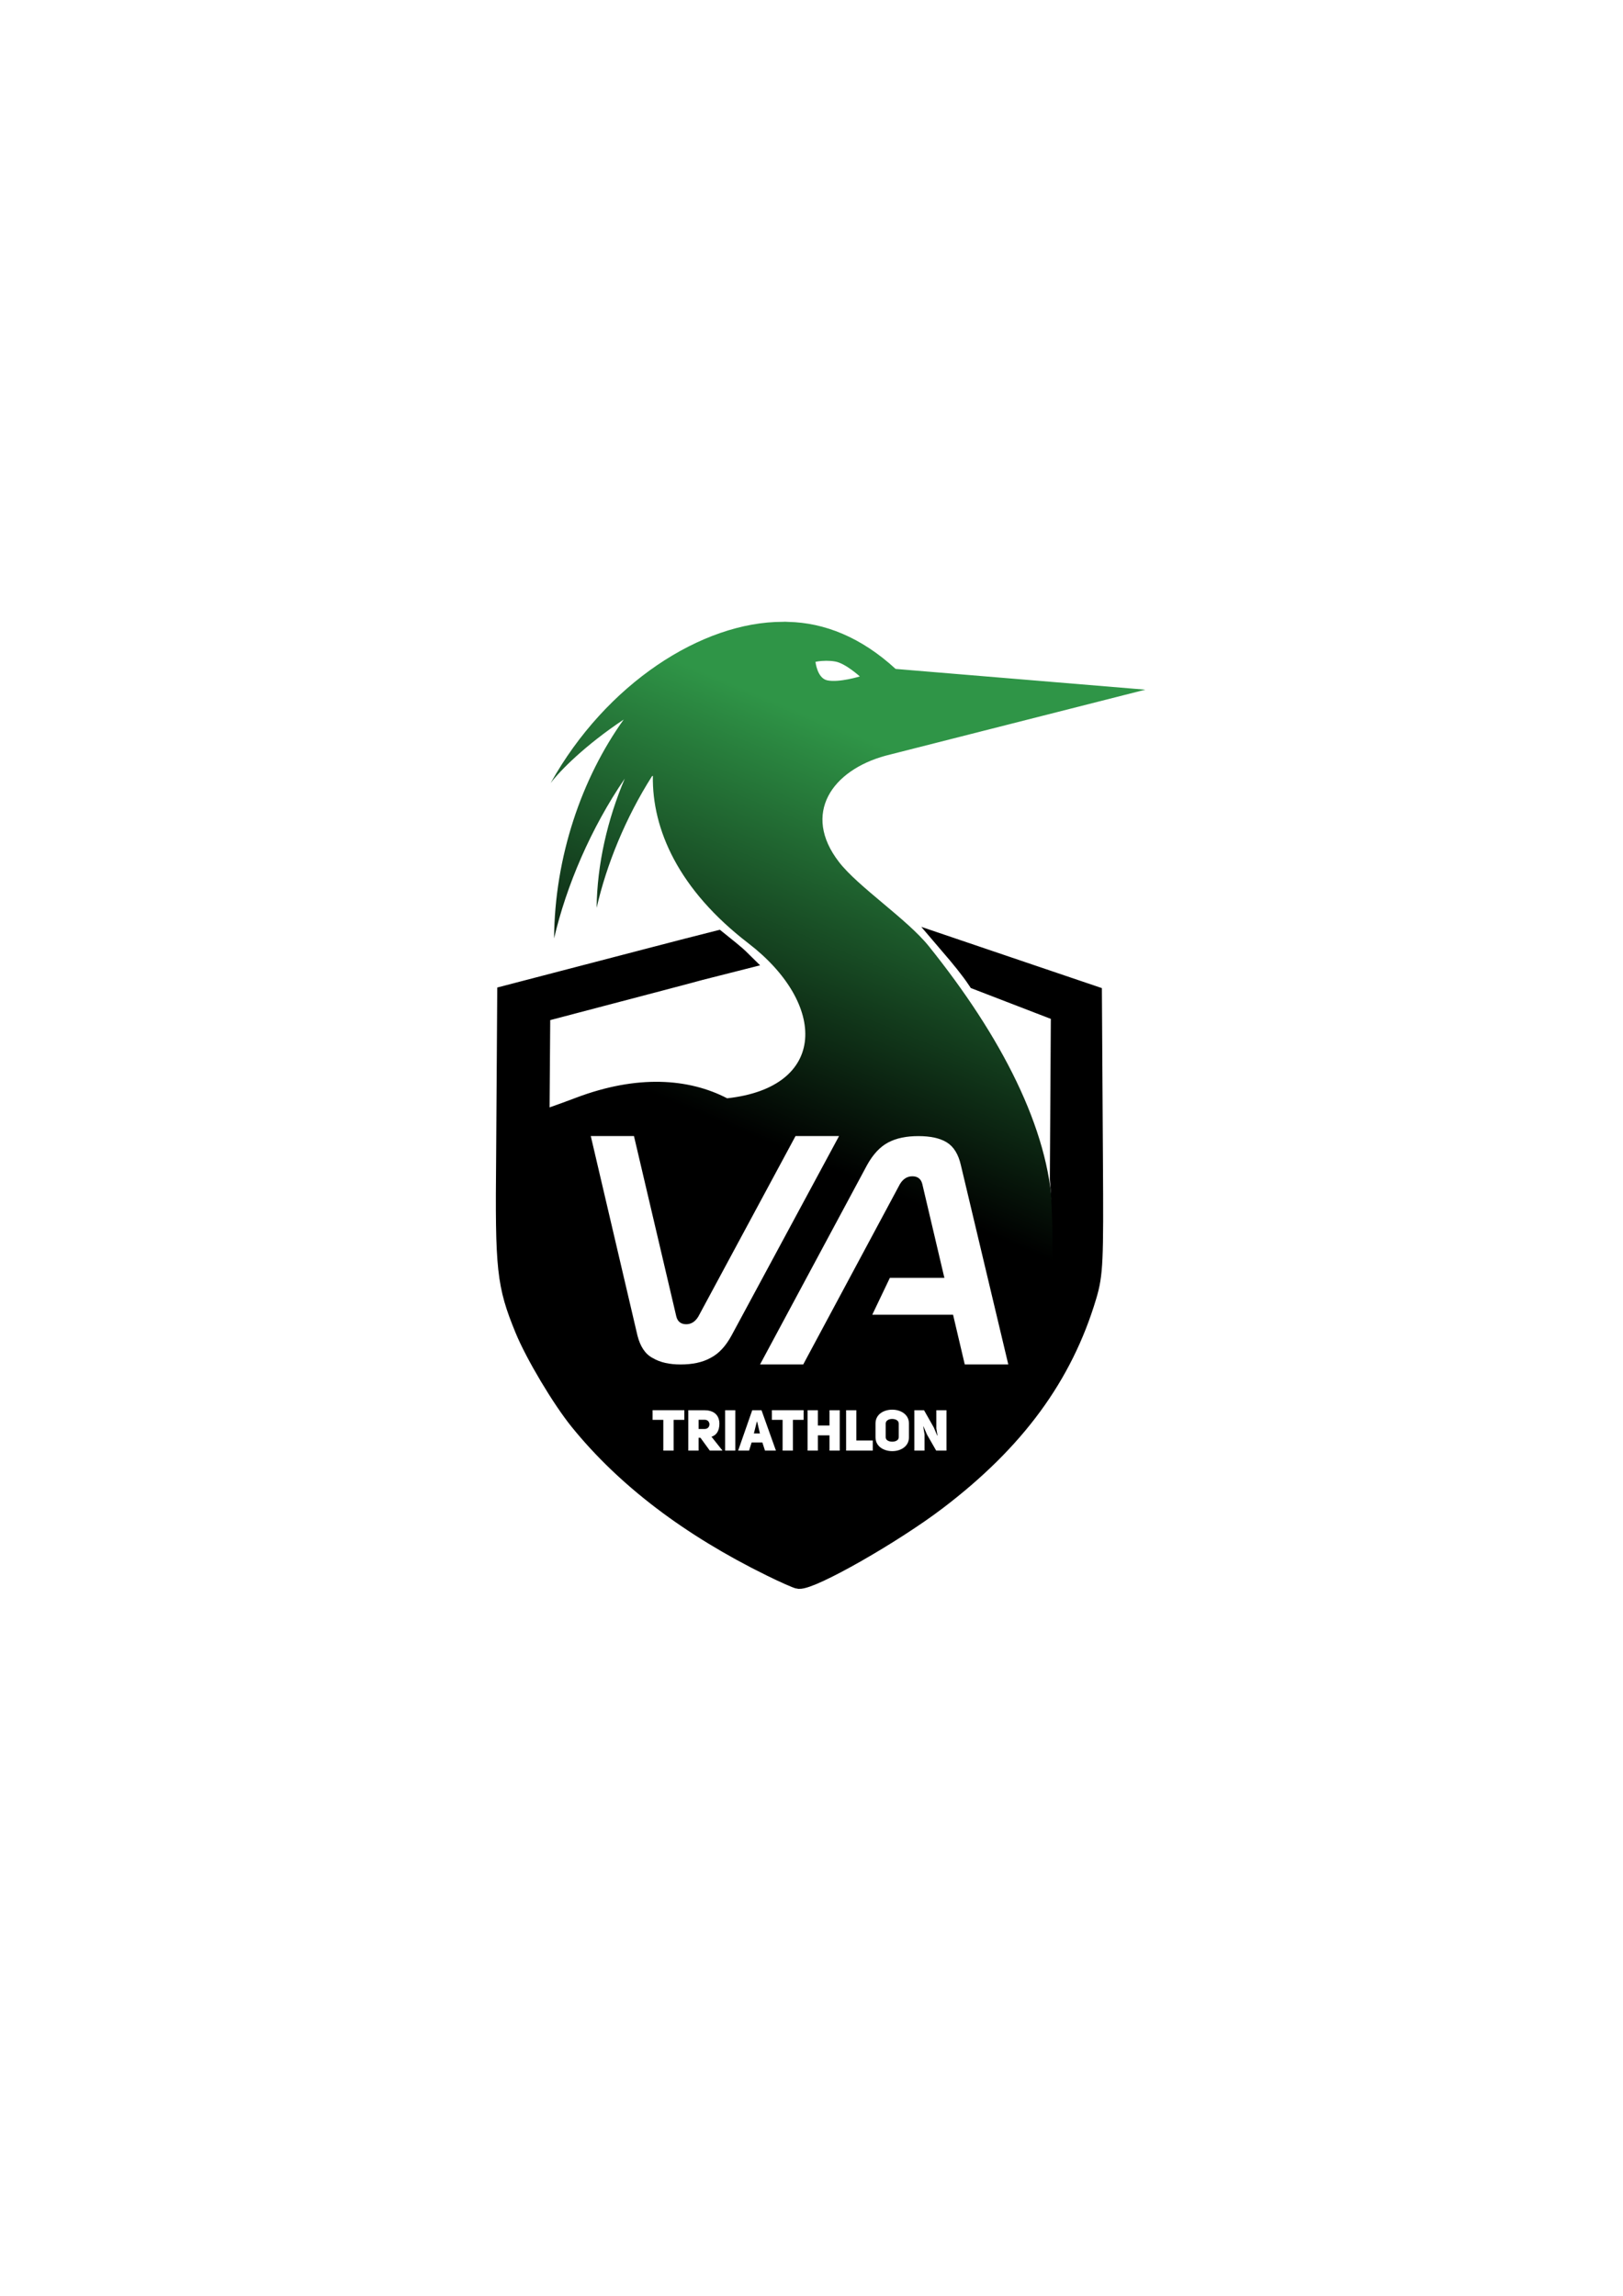 <svg xmlns:inkscape="http://www.inkscape.org/namespaces/inkscape" xmlns:sodipodi="http://sodipodi.sourceforge.net/DTD/sodipodi-0.dtd" xmlns:xlink="http://www.w3.org/1999/xlink" xmlns="http://www.w3.org/2000/svg" xmlns:svg="http://www.w3.org/2000/svg" width="210mm" height="297mm" viewBox="0 0 210 297" id="svg1" inkscape:export-filename="Logo VATRI vert.svg" inkscape:export-xdpi="96" inkscape:export-ydpi="96"><defs id="defs1"><linearGradient inkscape:collect="always" xlink:href="#linearGradient36" id="linearGradient13" gradientUnits="userSpaceOnUse" gradientTransform="matrix(0.265,0,0,0.265,-3114.146,62.3)" x1="12164.409" y1="396.85" x2="12262.262" y2="162.314"></linearGradient><linearGradient id="linearGradient36" inkscape:collect="always"><stop style="stop-color:#000000;stop-opacity:1;" offset="0.212" id="stop35"></stop><stop style="stop-color:#2f9547;stop-opacity:1;" offset="1" id="stop36"></stop></linearGradient></defs><g inkscape:label="Calque 1" inkscape:groupmode="layer" id="layer1"><g id="g54"><path id="path187-9-1" style="fill:url(#linearGradient13);fill-rule:evenodd;stroke:none;stroke-width:0.364" d="m 101.541,80.433 c -0.084,0 -0.168,0.009 -0.252,0.01 -10.468,-0.012 -22.867,7.999 -30.042,20.863 1.19,-1.586 4.452,-4.89 9.453,-8.221 -5.426,7.569 -8.93,17.743 -9.007,28.307 1.592,-6.83 4.767,-14.261 9.146,-20.668 -2.248,5.294 -3.582,11.104 -3.641,16.722 1.274,-5.595 3.747,-11.65 7.16,-17.024 l 0.117,-0.062 c -0.121,6.929 3.326,14.734 12.343,21.66 10.213,7.839 10.303,18.637 -2.733,20.062 -4.987,-2.586 -11.635,-3.068 -19.561,-0.069 -11.776,4.457 -0.676,-1.067 -8.155,7.547 2.063,6.267 2.081,25.026 8.537,34.3 8.036,11.544 18.088,15.404 26.144,15.612 14.644,0.379 21.314,-5.312 29.289,-12.362 7.697,-6.805 6.322,-17.58 5.83,-30.433 -0.406,-10.624 -6.638,-22.631 -15.985,-34.263 -2.823,-3.513 -9.163,-7.693 -11.634,-10.906 -4.819,-6.239 -0.912,-11.86 6.058,-13.752 l 33.592,-8.535 -32.316,-2.683 c -4.476,-4.112 -9.226,-5.985 -13.895,-6.086 -0.092,-0.003 -0.183,-0.011 -0.275,-0.013 -0.04,-2.64e-4 -0.081,-0.006 -0.121,-0.006 z m 5.341,5.05 c 0.362,-0.002 0.772,0.022 1.196,0.097 1.308,0.229 3.175,1.928 3.175,1.928 0,0 -2.682,0.826 -4.211,0.506 -1.309,-0.274 -1.526,-2.396 -1.526,-2.396 0,0 0.569,-0.13 1.365,-0.134 z M 76.441,146.969 h 5.588 l 5.483,23.354 c 0.17,0.642 0.591,0.989 1.284,0.989 0.642,0 1.166,-0.347 1.558,-0.989 l 12.578,-23.354 h 5.632 l -13.913,25.804 c -0.752,1.373 -1.623,2.325 -2.686,2.879 -1.078,0.605 -2.399,0.864 -3.905,0.864 -1.424,0 -2.635,-0.259 -3.58,-0.82 -1.004,-0.517 -1.638,-1.506 -2,-2.923 z m 42.398,0.005 c 1.506,0 2.76,0.25 3.667,0.811 0.908,0.561 1.499,1.551 1.816,2.924 l 6.141,25.805 h -5.632 l -1.516,-6.439 h -10.45 l 2.274,-4.761 h 7.055 l -2.86,-12.154 c -0.163,-0.642 -0.592,-0.989 -1.278,-0.989 -0.687,0 -1.203,0.347 -1.602,0.989 l -12.525,23.354 H 98.342 L 112.196,150.709 c 0.76,-1.373 1.675,-2.362 2.745,-2.923 1.071,-0.561 2.348,-0.812 3.898,-0.812 z m -3.397,35.389 c 1.084,0 2.167,0.597 2.167,1.791 v 1.784 c 0,1.194 -1.077,1.791 -2.16,1.791 -1.084,0 -2.167,-0.597 -2.167,-1.791 v -1.784 c 0,-1.201 1.076,-1.791 2.16,-1.791 z m -31.003,0.066 h 4.106 v 1.253 h -1.386 v 3.973 h -1.334 v -3.973 H 84.439 Z m 15.435,0 h 4.106 v 1.253 h -1.386 v 3.973 h -1.334 v -3.973 h -1.385 z m -10.814,0.007 h 2.086 c 1.076,0 1.909,0.494 1.938,1.718 0,0.966 -0.39,1.511 -1.024,1.71 l 1.423,1.791 h -1.644 l -1.209,-1.658 h -0.236 v 1.658 h -1.334 z m 4.762,0 h 1.319 v 5.219 h -1.319 z m 3.509,0 h 1.201 l 1.864,5.219 h -1.415 l -0.339,-1.046 h -1.393 l -0.325,1.046 h -1.415 z m 7.164,0 h 1.327 v 1.976 h 1.504 v -1.976 h 1.327 v 5.219 h -1.327 v -1.968 H 105.823 v 1.968 h -1.327 z m 4.983,0 h 1.327 v 3.914 h 2.123 v 1.305 h -3.449 z m 8.83,0 h 1.253 l 1.26,2.226 0.442,1.046 0.037,-0.007 c -0.007,0 -0.14,-0.899 -0.147,-0.899 v -2.366 h 1.312 v 5.219 h -1.334 l -1.179,-2.057 -0.457,-1.046 -0.037,0.007 0.17,1.01 v 2.086 h -1.319 z m -2.882,1.128 c -0.413,0 -0.826,0.206 -0.826,0.59 v 1.784 c 0,0.383 0.427,0.567 0.847,0.567 0.42,0 0.841,-0.191 0.841,-0.567 v -1.784 c 0,-0.405 -0.435,-0.59 -0.862,-0.59 z M 90.395,183.667 v 1.194 h 0.774 c 0.833,0 0.833,-1.194 0,-1.194 z m 7.533,0.243 -0.383,1.526 h 0.781 l -0.361,-1.526 z"></path><path d="m 122.913,122.415 c 1.192,1.393 2.532,3.006 3.482,4.434 l 10.764,4.148 -0.132,21.541 c 0,0 0.053,0.609 0.117,1.594 0.064,0.986 0.139,2.349 0.183,3.86 0.021,0.755 0.039,1.548 0.039,2.348 0,0.8 -0.011,1.608 -0.039,2.396 -0.027,0.788 -0.076,1.555 -0.147,2.272 -0.07,0.717 -0.163,1.385 -0.286,1.974 -0.179,0.691 -0.408,1.393 -0.677,2.102 -0.269,0.708 -0.578,1.423 -0.918,2.139 -0.341,0.716 -0.713,1.433 -1.108,2.147 -0.395,0.714 -0.813,1.424 -1.246,2.126 -0.433,0.702 -0.88,1.395 -1.332,2.076 -0.453,0.68 -0.911,1.347 -1.368,1.996 -0.913,1.298 -1.814,2.525 -2.636,3.64 -0.451,0.545 -0.992,1.136 -1.603,1.759 -0.612,0.623 0.132,2.587 -0.606,3.26 -0.737,0.673 -1.715,1.177 -2.542,1.872 -0.827,0.695 -2.93,0.271 -3.811,0.961 -0.881,0.689 -1.781,1.368 -2.68,2.024 -0.9,0.656 -1.799,1.288 -2.682,1.882 -0.882,0.594 -1.748,1.15 -2.578,1.655 -0.83,0.505 -1.624,0.958 -2.366,1.346 -1.293,0.676 -2.532,1.29 -3.487,1.736 -0.478,0.223 -0.884,0.403 -1.191,0.528 -0.306,0.125 -0.512,0.194 -0.59,0.194 -0.094,0 -0.219,-0.022 -0.372,-0.065 -0.152,-0.043 -0.334,-0.106 -0.539,-0.188 -0.412,-0.163 -0.924,-0.401 -1.512,-0.698 -0.587,-0.297 -1.249,-0.654 -1.962,-1.055 -0.713,-0.401 -1.476,-0.846 -2.264,-1.321 -1.578,-0.95 -3.258,-2.018 -4.842,-3.085 -0.792,-0.533 -1.56,-1.067 -2.28,-1.585 -0.72,-0.518 -1.39,-1.02 -1.988,-1.493 -0.927,-0.734 -1.821,-1.478 -2.678,-2.23 -0.858,-0.753 -1.681,-1.514 -2.469,-2.286 -0.788,-0.771 -1.541,-1.553 -2.26,-2.343 -0.718,-0.791 -1.403,-1.59 -2.052,-2.4 -0.65,-0.81 -1.265,-1.63 -1.845,-2.46 -0.581,-0.83 -1.127,-1.67 -1.639,-2.52 -0.512,-0.85 -0.991,-1.711 -1.434,-2.582 -0.444,-0.871 -0.853,-1.752 -1.229,-2.643 -0.279,-0.661 -0.525,-1.263 -0.742,-1.839 -0.217,-0.575 -0.406,-1.123 -0.569,-1.675 -0.164,-0.552 -0.302,-1.108 -0.418,-1.698 -0.116,-0.59 -0.21,-1.215 -0.286,-1.904 -0.075,-0.69 -0.133,-1.444 -0.174,-2.295 -0.042,-0.851 -0.067,-1.798 -0.082,-2.871 -0.03,-2.147 -0.013,-4.8 0.03,-8.207 l 0.148,-19.932 15.474,-4.067 c 7.948,-2.089 2.092,-0.608 10.536,-2.739 -0.983,-0.976 -2.103,-1.794 -3.172,-2.67 -3.204,0.809 -4.499,1.146 -8.643,2.225 l -18.688,4.871 -0.138,20.925 c -0.035,3.671 -0.053,6.544 -0.016,8.878 0.016,1.167 0.047,2.199 0.094,3.13 0.048,0.93 0.109,1.759 0.192,2.517 0.082,0.758 0.184,1.448 0.309,2.099 0.124,0.652 0.273,1.266 0.447,1.876 0.175,0.61 0.376,1.215 0.607,1.848 0.231,0.633 0.493,1.293 0.788,2.014 0.335,0.819 0.802,1.795 1.349,2.841 0.547,1.047 1.176,2.165 1.835,3.27 0.659,1.105 1.348,2.197 2.018,3.191 0.67,0.994 1.319,1.89 1.898,2.604 0.751,0.925 1.536,1.833 2.357,2.723 0.822,0.891 1.678,1.764 2.57,2.62 0.893,0.856 1.821,1.695 2.784,2.517 0.963,0.822 1.962,1.626 2.996,2.413 1.034,0.787 2.103,1.556 3.208,2.308 1.105,0.752 2.245,1.487 3.42,2.204 1.175,0.717 2.385,1.417 3.631,2.1 1.246,0.682 2.526,1.347 3.842,1.994 v 0 c 0.892,0.439 1.749,0.84 2.412,1.133 0.662,0.293 1.13,0.479 1.242,0.486 0.109,0.006 0.252,-0.012 0.426,-0.051 0.174,-0.039 0.379,-0.1 0.61,-0.181 0.464,-0.162 1.037,-0.403 1.695,-0.709 0.657,-0.306 1.397,-0.676 2.194,-1.096 0.798,-0.42 1.653,-0.89 2.539,-1.394 0.886,-0.505 1.803,-1.044 2.725,-1.603 0.921,-0.559 1.848,-1.138 2.753,-1.722 0.904,-0.584 1.788,-1.173 2.624,-1.751 0.835,-0.579 1.623,-1.147 2.337,-1.69 1.27,-0.967 2.478,-1.943 3.626,-2.933 0.573,-0.495 1.131,-0.993 1.674,-1.494 0.544,-0.501 1.072,-1.006 1.586,-1.515 0.514,-0.509 1.013,-1.021 1.497,-1.538 0.484,-0.517 0.954,-1.037 1.41,-1.562 0.455,-0.525 0.897,-1.055 1.324,-1.59 0.428,-0.534 0.842,-1.074 1.241,-1.618 0.4,-0.544 0.785,-1.093 1.157,-1.648 0.372,-0.555 0.731,-1.115 1.077,-1.681 0.346,-0.566 0.678,-1.137 0.996,-1.714 0.319,-0.577 0.625,-1.161 0.918,-1.751 0.293,-0.59 0.573,-1.186 0.841,-1.788 0.267,-0.603 0.521,-1.212 0.765,-1.828 0.242,-0.616 0.472,-1.24 0.689,-1.87 0.217,-0.63 0.424,-1.268 0.617,-1.913 0.11,-0.366 0.207,-0.712 0.292,-1.062 0.084,-0.35 0.158,-0.703 0.22,-1.086 0.063,-0.383 0.116,-0.795 0.159,-1.261 0.042,-0.466 0.078,-0.986 0.106,-1.586 0.054,-1.199 0.08,-2.714 0.086,-4.746 0.011,-2.032 -0.011,-4.58 -0.027,-7.843 l -0.131,-21.457 z" style="stroke:#000000;stroke-width:2.373" id="path189-1-07" sodipodi:nodetypes="ccccscccccsssssscsssssssssssssssssssssssssssssssccccsccscccscsssssssssssssssssscsssssssssssssssssssssssscscscccc"></path></g></g></svg>